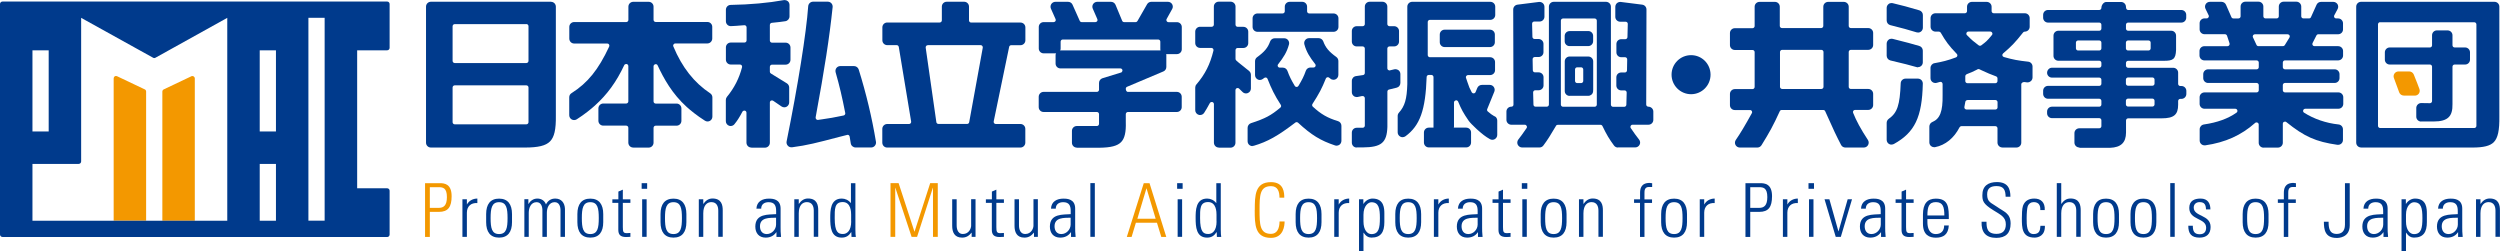 <?xml version="1.0" encoding="UTF-8"?><svg id="_イヤー_2" xmlns="http://www.w3.org/2000/svg" viewBox="0 0 386.66 38.83" width="386.66" height="38.83"><defs><style>.cls-1{fill:#003a8c;}.cls-2{fill:#f39800;}</style></defs><g id="_イヤー_1-2"><g><g><path class="cls-2" d="M22.38,13.82l-4.27-2.03c-.05-.02-.11-.04-.16-.04-.07,0-.14,.02-.2,.06-.11,.07-.17,.19-.17,.32v22h5.02V14.16c0-.14-.08-.28-.21-.34Z"/><path class="cls-2" d="M30.13,12.14c0-.13-.07-.25-.18-.32-.06-.04-.13-.06-.2-.06-.05,0-.11,.01-.16,.04l-4.27,2.03c-.13,.06-.21,.2-.21,.34v19.97h5.02V12.14Z"/></g><path class="cls-1" d="M.38,36.65c-.21,0-.38-.17-.38-.38V.62C0,.41,.17,.24,.38,.24H59.88c.21,0,.38,.17,.38,.38V7.4c0,.21-.17,.38-.38,.38h-4.64V29.12h4.64c.21,0,.38,.17,.38,.38v6.78c0,.21-.17,.38-.38,.38H.38Zm49.83-2.51V2.75h-2.51v31.38h2.51Zm-7.53,0v-8.79h-2.51v8.79h2.51Zm-7.53,0V2.76l-11.11,6.17c-.06,.03-.12,.05-.18,.05s-.13-.02-.18-.05L12.55,2.76V24.97c0,.21-.17,.38-.38,.38H5.02v8.79h30.13Zm7.53-13.81V7.78h-2.51v12.55h2.51Zm-35.15,0V7.78h-2.51v12.55h2.51Z"/></g><g><g><path class="cls-1" d="M166.54,22.83c-.42,0-.75-.34-.75-.75v-1.84c0-.42,.34-.75,.75-.75h3.11c.18,0,.33-.15,.33-.33v-1.51c0-.18-.15-.33-.33-.33h-8.25c-.42,0-.75-.34-.75-.75v-1.6c0-.42,.34-.76,.75-.76h8.25c.18,0,.33-.15,.33-.33v-1.06c0-.33,.22-.62,.53-.72l2.93-.9s.21-.17,.16-.37c-.04-.15-.17-.25-.32-.25h-9.27c-.42,0-.75-.34-.75-.75v-1.29c0-.42,.34-.75,.75-.75h15.63c.2,0,.39,.07,.53,.22,.14,.14,.22,.33,.22,.53v1.82c0,.3-.18,.58-.46,.69l-5.61,2.37c-.12,.05-.2,.17-.2,.3,0,.22,.09,.49,.33,.49h7.57c.42,0,.75,.34,.75,.76v1.6c0,.42-.34,.75-.75,.75h-7.57c-.18,0-.33,.15-.33,.33v1.23c.05,1.56-.17,2.51-.71,3.08-.58,.61-1.6,.87-3.41,.89h-3.48Z"/><path class="cls-1" d="M180.21,8.36c-.42,0-.75-.34-.75-.75v-1.17c0-.18-.15-.33-.33-.33h-14.76c-.18,0-.33,.15-.33,.33v1.06c0,.42-.34,.75-.75,.75h-1.88c-.42,0-.75-.34-.75-.75v-3.33c0-.42,.34-.75,.75-.75h1.55c.11,0,.22-.06,.28-.15,.06-.09,.07-.21,.02-.31l-.72-1.62c-.1-.23-.08-.5,.06-.72,.14-.21,.38-.34,.63-.34h1.96c.3,0,.57,.17,.69,.44l1.12,2.51c.05,.11,.17,.19,.3,.19h2.12c.11,0,.22-.06,.28-.15,.06-.09,.07-.21,.02-.31l-.71-1.63c-.1-.23-.08-.5,.06-.71,.14-.21,.38-.34,.63-.34h2.13c.3,0,.58,.18,.7,.46l1.03,2.48c.05,.12,.17,.2,.3,.2h1.78c.12,0,.23-.07,.28-.16l1.49-2.6c.13-.23,.38-.38,.65-.38h2.58c.27,0,.51,.14,.65,.37,.13,.23,.14,.52,0,.75l-.85,1.53c-.06,.1-.06,.23,0,.33,.06,.11,.16,.17,.29,.17h1.3c.42,0,.75,.34,.75,.75v3.44c0,.42-.34,.75-.75,.75h-1.85Z"/></g><path class="cls-1" d="M285.42,22.82c-.28,0-.54-.15-.67-.4-.72-1.38-1.14-2.26-2.46-5.22-.05-.12-.17-.19-.3-.19h-6.42c-.13,0-.25,.07-.3,.19-1.04,2.27-1.59,3.26-2.83,5.26-.14,.22-.38,.36-.64,.36h-2.71c-.28,0-.54-.16-.67-.4-.13-.25-.11-.55,.05-.78,.69-1,1.41-2.2,2.48-4.14,.06-.1,.05-.23,0-.32-.04-.07-.13-.16-.28-.16h-2.36c-.42,0-.75-.34-.75-.75v-1.74c0-.41,.34-.75,.75-.75h2.74c.18,0,.33-.15,.33-.33v-5.39c0-.18-.14-.33-.33-.33h-2.74c-.41,0-.75-.34-.75-.75v-1.87c0-.41,.34-.75,.75-.75h2.74c.18,0,.33-.15,.33-.33V1.04c0-.42,.34-.75,.75-.75h2.39c.42,0,.75,.34,.75,.75v2.97c0,.18,.15,.33,.33,.33h6.07c.18,0,.33-.15,.33-.33V1.04c0-.42,.34-.75,.75-.75h2.42c.42,0,.76,.34,.76,.75v2.97c0,.18,.14,.33,.33,.33h2.69c.42,0,.76,.34,.76,.75v1.87c0,.42-.34,.75-.76,.75h-2.69c-.18,0-.33,.15-.33,.33v5.39c0,.18,.14,.33,.33,.33h2.7c.42,0,.75,.34,.75,.75v1.74c0,.41-.34,.75-.75,.75h-2.04c-.11,0-.21,.05-.28,.14-.06,.09-.07,.2-.03,.31,.51,1.27,1.17,2.49,2.29,4.2,.15,.23,.16,.53,.03,.77-.13,.25-.39,.4-.66,.4h-2.88Zm-9.79-15.11c-.18,0-.33,.15-.33,.33v5.39c0,.18,.15,.33,.33,.33h6.07c.18,0,.33-.15,.33-.33v-5.39c0-.18-.15-.33-.33-.33h-6.07Z"/><path class="cls-1" d="M321.6,22.81c-.42,0-.76-.34-.76-.75v-1.47c0-.42,.34-.75,.76-.75h3.08c.18,0,.33-.15,.33-.33v-.91c0-.18-.15-.33-.33-.33h-7.32c-.42,0-.75-.34-.75-.75v-.27c0-.42,.34-.75,.75-.75h7.32c.18,0,.33-.15,.33-.33v-.57c0-.18-.15-.33-.33-.33h-7.93c-.42,0-.75-.34-.75-.76v-.48c0-.42,.34-.75,.75-.75h7.93c.18,0,.33-.15,.33-.33v-.62c0-.18-.15-.33-.33-.33h-7.32c-.42,0-.75-.34-.75-.75s.34-.78,.75-.78h7.32c.18,0,.33-.15,.33-.33v-.42c0-.18-.15-.33-.33-.33h-6.33c-.42,0-.75-.34-.75-.75v-3.13c0-.42,.34-.76,.75-.76h6.33c.18,0,.33-.15,.33-.33v-.6c0-.18-.15-.33-.33-.33h-7.93c-.41,0-.75-.34-.75-.75v-.45c0-.42,.34-.75,.75-.75h7.93c.18,0,.33-.15,.33-.33,0-.42,.34-.91,.76-.91h2.28c.42,0,.76,.34,.76,.75,0,.34,.15,.49,.33,.49h8.23c.42,0,.76,.34,.76,.75v.45c0,.42-.34,.75-.76,.75h-8.23c-.18,0-.33,.15-.33,.33v.6c0,.18,.15,.33,.33,.33h6.67c.42,0,.75,.34,.75,.76v2.2c-.05,1.46-.49,1.69-1.87,1.69h-5.55c-.18,0-.33,.15-.33,.33v.42c0,.18,.15,.33,.33,.33h6.98c.42,0,.76,.34,.76,.75v1.74c0,.18,.14,.33,.33,.33h.19c.41,0,.75,.34,.75,.75v.48c0,.42-.34,.76-.75,.76h-.19c-.18,0-.33,.15-.33,.33v.57c0,1.56-.67,2.11-2.55,2.11h-5.18c-.18,0-.33,.15-.33,.33v1.86c0,1.56-.79,2.31-2.47,2.37h-4.73Zm7.53-7.56c-.18,0-.33,.15-.33,.33v.57c0,.18,.15,.33,.33,.33h3.77c.18,0,.33-.15,.33-.33v-.57c0-.18-.15-.33-.33-.33h-3.77Zm0-3.27c-.18,0-.33,.15-.33,.33v.62c0,.18,.15,.33,.33,.33h3.77c.18,0,.33-.15,.33-.33v-.62c0-.18-.15-.33-.33-.33h-3.77Zm0-5.72c-.18,0-.33,.15-.33,.33v.89c0,.18,.15,.33,.33,.33h3.17c.18,0,.33-.15,.33-.33v-.89c0-.18-.15-.33-.33-.33h-3.17Zm-7.73,0c-.18,0-.33,.15-.33,.33v.89c0,.18,.15,.33,.33,.33h3.28c.18,0,.33-.15,.33-.33v-.89c0-.18-.15-.33-.33-.33h-3.28Z"/><g><path class="cls-2" d="M371.78,14.78c-.32,0-.6-.2-.71-.49l-.82-2.23c-.09-.23-.05-.49,.09-.69,.14-.2,.37-.32,.62-.32h1.66c.31,0,.58,.19,.7,.47,.44,1.09,.67,1.67,.88,2.26,.08,.23,.05,.49-.09,.69-.14,.2-.37,.32-.62,.32h-1.71Z"/><path class="cls-1" d="M374.46,18.8c-.41,0-.75-.34-.75-.75v-1.35c0-.2,.08-.39,.23-.54,.14-.14,.33-.22,.53-.22,0,0,1.35,.02,1.35,.02,.18,0,.33-.14,.33-.33v-5.32c0-.18-.15-.33-.33-.33h-6.22c-.42,0-.75-.34-.75-.75v-1.14c0-.41,.34-.75,.75-.75h6.22c.18,0,.33-.15,.33-.33v-1.56c0-.42,.34-.75,.75-.75h1.65c.42,0,.76,.34,.76,.75v1.56c0,.18,.15,.33,.33,.33h1.63c.41,0,.75,.34,.75,.75v1.14c0,.42-.34,.75-.75,.75h-1.63c-.18,0-.33,.15-.33,.33v5.8c.02,.96-.17,1.6-.58,2.01-.45,.46-1.2,.67-2.36,.67h-1.9Z"/><path class="cls-1" d="M365.17,22.81c-.42,0-.75-.34-.75-.75V1.03c0-.42,.34-.75,.75-.75h20.64c.42,0,.75,.34,.75,.75V17.96c.03,2.2-.22,3.37-.86,4.03-.58,.58-1.58,.83-3.33,.83h-17.2Zm2.95-19.38c-.18,0-.33,.15-.33,.33v15.71c0,.18,.15,.33,.33,.33h14.56c.18,0,.33-.15,.33-.33V3.77c0-.18-.15-.33-.33-.33h-14.56Z"/></g><path class="cls-1" d="M97.93,22.82c-.42,0-.75-.34-.75-.76v-2.3c0-.18-.15-.33-.33-.33h-3.55c-.42,0-.75-.34-.75-.75v-1.92c0-.41,.34-.75,.75-.75h3.55c.18,0,.33-.15,.33-.33v-5.46c0-.15-.1-.28-.25-.32h-.03c-.19,0-.3,.07-.35,.17-1.22,2.6-2.63,4.54-4.57,6.28-.59,.53-1.55,1.32-2.79,2.11-.12,.08-.26,.11-.4,.11-.12,0-.25-.03-.36-.09-.24-.13-.39-.39-.39-.66v-2.78c0-.26,.13-.5,.35-.63,2.52-1.6,4.15-3.62,5.83-7.21,.04-.1,.04-.22-.02-.32-.06-.1-.16-.15-.28-.15h-5.12c-.42,0-.75-.34-.75-.76v-1.81c0-.42,.34-.75,.75-.75h8.06c.18,0,.33-.15,.33-.33V1.03c0-.42,.34-.75,.75-.75h2.39c.42,0,.75,.34,.75,.75V3.07c0,.18,.15,.33,.33,.33h8c.42,0,.75,.34,.75,.75v1.81c0,.41-.34,.76-.75,.76h-4.97c-.11,0-.21,.05-.27,.15-.06,.08-.08,.2-.03,.31,1.35,3.24,3.22,5.61,5.7,7.25,.21,.14,.34,.38,.34,.63v2.98c0,.28-.15,.53-.39,.66-.11,.06-.24,.09-.36,.09-.14,0-.28-.04-.4-.12-1.25-.79-2.22-1.59-2.81-2.12-2.27-2.05-3.56-4.4-4.51-6.44-.05-.12-.18-.19-.3-.19-.21,.04-.33,.17-.33,.33v5.44c0,.18,.15,.33,.33,.33h3.23c.42,0,.75,.34,.75,.75v1.92c0,.42-.34,.75-.75,.75h-3.23c-.18,0-.33,.15-.33,.33v2.3c0,.42-.34,.76-.75,.76h-2.39Z"/><g><path class="cls-1" d="M132.33,22.81c-.37,0-.69-.27-.75-.64l-.17-1.05c-.02-.09-.07-.17-.14-.22-.06-.03-.12-.05-.18-.05l-1.35,.34c-3.46,.91-4.88,1.28-7.24,1.59-.03,0-.06,0-.1,0-.21,0-.41-.08-.55-.24-.17-.18-.24-.43-.19-.67,1.74-8.58,3.05-16.79,3.34-20.91,.03-.39,.36-.7,.75-.7h2.28c.21,0,.42,.09,.56,.25,.14,.16,.21,.37,.19,.58-.5,4.76-1.24,9.54-2.63,17.06-.02,.1,.02,.21,.09,.29,.07,.07,.15,.11,.24,.11l.69-.1c1.25-.18,1.68-.25,3.31-.59,.17-.04,.29-.21,.25-.38-.49-2.5-.86-4.09-1.49-6.3-.06-.23-.02-.47,.12-.66,.14-.19,.37-.3,.6-.3h2.13c.33,0,.62,.22,.72,.53,1.18,3.79,2.05,7.45,2.67,11.18,.04,.22-.03,.44-.17,.61-.14,.17-.35,.27-.57,.27h-2.42Z"/><path class="cls-1" d="M116.2,22.82c-.42,0-.75-.34-.75-.76v-4.63c0-.15-.1-.29-.25-.32h-.04c-.18,0-.27,.06-.33,.16-.46,.87-.82,1.43-1.24,1.94-.14,.18-.36,.28-.58,.28-.09,0-.17-.01-.25-.04-.3-.11-.5-.39-.5-.71v-3.28c0-.17,.06-.34,.17-.48,1.14-1.38,1.9-2.88,2.34-4.59,.02-.1,0-.2-.06-.29-.06-.07-.15-.12-.26-.12h-1.43c-.42,0-.75-.34-.75-.75v-1.9c0-.42,.34-.75,.75-.75h2.12c.18,0,.33-.15,.33-.33v-2.02c0-.09-.04-.18-.11-.25-.08-.07-.17-.08-.22-.08l-.31,.02c-.81,.07-1.24,.1-1.78,.12h-.03c-.19,0-.38-.07-.52-.21-.15-.14-.23-.34-.23-.54V1.51c0-.41,.33-.75,.74-.75,3.01-.05,5.85-.31,8.21-.74,.05-.01,.09-.01,.14-.01,.18,0,.34,.06,.48,.17,.17,.14,.27,.36,.27,.58v1.77c0,.37-.27,.69-.64,.75-.66,.1-1.06,.15-2.1,.25-.17,.01-.3,.16-.3,.33v2.41c0,.18,.15,.33,.33,.33h2.11c.42,0,.75,.34,.75,.75v1.9c0,.42-.34,.75-.75,.75h-2.11c-.18,0-.33,.15-.33,.33v.76c0,.12,.06,.22,.16,.28l2.47,1.52c.22,.14,.36,.38,.36,.64v2.31c0,.28-.16,.54-.4,.67-.11,.06-.23,.09-.35,.09-.15,0-.3-.04-.43-.13l-1.29-.88s-.11-.06-.18-.06h-.05l-.19,.07s-.1,.13-.1,.26v6.22c0,.42-.34,.76-.75,.76h-2.1Z"/></g><path class="cls-1" d="M137.21,22.82c-.42,0-.75-.34-.75-.76v-2.13c0-.41,.34-.75,.75-.75h3.38c.1,0,.19-.04,.26-.12,.06-.08,.09-.17,.07-.27l-1.91-11.53c-.03-.16-.16-.28-.32-.28h-1.47c-.42,0-.75-.34-.75-.75v-2c0-.42,.34-.75,.75-.75h8.12c.18,0,.33-.15,.33-.33V1.02c0-.42,.34-.75,.75-.75h2.7c.42,0,.75,.34,.75,.75V3.16c0,.18,.15,.33,.33,.33h7.64c.42,0,.75,.34,.75,.75v2c0,.41-.34,.75-.75,.75h-1.44c-.16,0-.29,.11-.32,.26l-2.39,11.53c-.01,.06-.01,.18,.07,.28,.06,.08,.15,.12,.25,.12h3.82c.42,0,.75,.34,.75,.75v2.13c0,.42-.34,.76-.75,.76h-20.64Zm6.29-15.83c-.1,0-.19,.04-.25,.11-.06,.07-.09,.17-.08,.26l1.65,11.53c.02,.16,.16,.28,.33,.28h4.43c.16,0,.29-.11,.32-.27l2.1-11.53c.01-.09-.01-.2-.08-.27-.06-.08-.16-.12-.25-.12h-8.17Z"/><g><path class="cls-1" d="M194.49,4.92c-.42,0-.76-.34-.76-.75v-1.34c0-.41,.34-.75,.76-.75h3.89c.18,0,.33-.15,.33-.33v-.72c0-.42,.34-.75,.75-.75h1.95c.42,0,.75,.34,.75,.75v.72c0,.18,.15,.33,.33,.33h3.76c.42,0,.76,.34,.76,.75v1.34c0,.42-.34,.75-.76,.75h-11.77Z"/><path class="cls-1" d="M193.71,22.6c-.16,0-.32-.05-.45-.15-.19-.14-.3-.37-.3-.6v-2.08c0-.32,.21-.62,.52-.72,2.22-.72,3.11-1.2,4.55-2.41,.12-.1,.15-.28,.07-.41-1-1.55-1.43-2.46-2.06-4.04-.04-.1-.12-.17-.22-.2h-.14s-.09,.02-.15,.06l-.21,.16c-.14,.1-.3,.16-.46,.16-.11,0-.23-.02-.33-.08-.26-.13-.42-.39-.42-.68v-2.15c0-.24,.12-.47,.31-.61,1.15-.83,1.66-1.45,2.02-2.43,.11-.3,.39-.5,.71-.5h1.48c.23,0,.46,.11,.6,.3,.14,.19,.19,.43,.13,.65-.33,1.2-.82,1.97-1.68,3.07-.07,.08-.1,.22-.04,.34,.06,.11,.17,.18,.29,.18h.48c.32,0,.6,.2,.71,.5,.3,.83,.59,1.42,1.15,2.35,.06,.08,.15,.14,.27,.14,.12,0,.22-.06,.28-.16,.57-.94,.85-1.51,1.15-2.35,.11-.3,.39-.5,.71-.5h.48c.13,0,.24-.07,.29-.18,.06-.12,.04-.25-.03-.34-.86-1.1-1.35-1.87-1.68-3.06-.06-.23-.02-.47,.13-.66,.14-.19,.36-.3,.6-.3h1.48c.31,0,.6,.2,.71,.49,.36,.98,.87,1.59,2.03,2.43,.19,.14,.31,.37,.31,.61v2.15c0,.29-.16,.55-.42,.68-.11,.05-.22,.08-.33,.08-.16,0-.33-.05-.46-.16l-.22-.17c-.05-.04-.13-.07-.2-.07l-.14,.03s-.12,.06-.17,.18c-.6,1.5-1.04,2.34-2.07,3.93-.08,.13-.06,.3,.05,.41,1.27,1.17,2.29,1.76,3.89,2.24,.32,.09,.54,.39,.54,.72v2.33c0,.24-.12,.47-.31,.61-.13,.09-.28,.14-.44,.14-.08,0-.16-.01-.24-.04-2.23-.74-3.67-1.62-5.71-3.51-.06-.05-.13-.09-.23-.09-.07,0-.15,.02-.2,.07-2.73,2.08-4.29,2.95-6.41,3.58-.07,.02-.14,.03-.22,.03Z"/><path class="cls-1" d="M188.5,22.82c-.42,0-.75-.34-.75-.76v-5.96c0-.15-.1-.28-.25-.32h-.13c-.08-.01-.19,.05-.25,.16-.34,.63-.62,1.11-.88,1.51-.14,.22-.38,.34-.63,.34-.07,0-.14,0-.21-.03-.32-.09-.54-.39-.54-.72v-3.49c0-.18,.06-.35,.18-.49,1.36-1.59,2.12-3.11,2.64-5.24,.02-.09,0-.2-.06-.28-.06-.08-.16-.13-.26-.13h-1.75c-.42,0-.75-.34-.75-.75v-1.77c0-.41,.34-.75,.75-.75h1.8c.18,0,.33-.15,.33-.33V1.01c0-.42,.34-.75,.75-.75h1.84c.42,0,.76,.34,.76,.75V3.82c0,.18,.15,.33,.33,.33h.89c.42,0,.75,.34,.75,.75v1.77c0,.42-.34,.75-.75,.75h-.89c-.18,0-.33,.15-.33,.33v1.36c0,.1,.05,.2,.13,.26l.33,.29,1.64,1.32c.18,.15,.28,.36,.28,.59v2.12c0,.31-.18,.58-.47,.7-.09,.04-.19,.06-.29,.06-.2,0-.39-.08-.53-.22l-.54-.53c-.06-.06-.14-.09-.23-.09l-.2,.06s-.13,.13-.13,.28v8.13c0,.42-.34,.76-.76,.76h-1.84Z"/></g><g><path class="cls-1" d="M223.43,4.59h7.02c.42,0,.75,.34,.75,.75v1.19c0,.42-.34,.75-.75,.75h-7.02c-.42,0-.75-.34-.75-.75v-1.19c0-.42,.34-.75,.75-.75Z"/><path class="cls-1" d="M209.83,22.82c-.42,0-.75-.34-.75-.76v-1.55c0-.42,.34-.75,.75-.75h.93c.18,0,.33-.15,.33-.33v-4.24c0-.1-.04-.19-.12-.26-.08-.06-.15-.07-.21-.07h-.13l-.66,.14s-.09,.01-.14,.01c-.17,0-.35-.06-.48-.18-.17-.14-.27-.35-.27-.58v-1.74c0-.37,.27-.69,.64-.74l1.09-.16c.17-.02,.28-.16,.28-.33v-3.77c0-.18-.15-.33-.33-.33h-.93c-.42,0-.75-.34-.75-.75v-1.63c0-.42,.34-.75,.75-.75h.93c.18,0,.33-.15,.33-.33V1.02c0-.42,.34-.75,.75-.75h1.97c.42,0,.76,.34,.76,.75V3.72c0,.18,.15,.33,.33,.33h.72c.42,0,.76,.34,.76,.75v1.63c0,.42-.34,.75-.76,.75h-.72c-.18,0-.33,.15-.33,.33v3.06c0,.1,.05,.2,.13,.26l.2,.07,.75-.18c.06-.01,.12-.02,.18-.02,.17,0,.33,.06,.47,.16,.18,.14,.29,.36,.29,.59v1.38c0,.35-.24,.65-.57,.73l-1.19,.29c-.15,.03-.25,.17-.25,.32v5.45c-.08,2.45-.93,3.16-3.81,3.18h-.94Z"/><path class="cls-1" d="M231.14,17.99c-.37-.21-.65-.42-1.03-.75-.11-.09-.15-.24-.09-.37l1.1-2.7c.09-.23,.07-.5-.08-.71-.14-.21-.37-.33-.62-.33h-1.23c-.3,0-.58,.18-.7,.46l-.27,.65c-.05,.12-.17,.2-.31,.2-.12,0-.23-.07-.29-.17-.34-.66-.4-.78-.65-1.54l-.23-.68c-.05-.13,0-.25,.04-.3,.07-.09,.17-.14,.27-.14h3.42c.42,0,.76-.34,.76-.75v-1.26c0-.42-.34-.75-.76-.75h-9.32c-.18,0-.33-.15-.33-.33V3.4c0-.18,.15-.33,.33-.33h9.35c.42,0,.76-.34,.76-.75V1.03c0-.42-.34-.75-.76-.75h-12.09c-.41,0-.75,.34-.75,.75V13.02c-.07,2.32-.39,3.39-1.29,4.4-.13,.14-.2,.32-.2,.5v2.55c0,.28,.16,.54,.42,.67,.11,.06,.22,.08,.34,.08,.16,0,.31-.05,.45-.15,2.24-1.65,3.1-4.05,3.27-9.16,0-.18,.15-.32,.33-.32h.4c.18,0,.33,.15,.33,.33v7.82h-.73c-.42,0-.75,.34-.75,.75v1.55c0,.42,.34,.76,.75,.76h5.79c.42,0,.75-.34,.75-.76v-1.55c0-.42-.34-.75-.75-.75h-1.92s.03-.09,.03-.15v-3.75c0-.16,.12-.29,.33-.33,.13,0,.25,.08,.31,.2,.51,1.23,.78,1.72,1.62,2.95,.26,.36,.61,.69,1.04,1.1l.25,.24c.83,.74,1.3,1.12,2.01,1.52,.12,.07,.24,.1,.37,.1s.26-.03,.38-.1c.23-.14,.38-.38,.38-.65v-2.23c0-.28-.15-.53-.39-.66Z"/></g><g><path class="cls-1" d="M242.76,4.8h2.89c.42,0,.75,.34,.75,.75v.82c0,.42-.34,.76-.76,.76h-2.89c-.42,0-.75-.34-.75-.75v-.82c0-.42,.34-.75,.75-.75Z"/><path class="cls-1" d="M242.76,14.83c-.42,0-.75-.34-.75-.75v-4.59c0-.42,.34-.75,.75-.75h2.89c.42,0,.76,.34,.76,.75v4.36c0,.15-.01,.26-.02,.33-.05,.37-.37,.64-.75,.64h-2.87Zm1.17-4.42c-.18,0-.33,.15-.33,.33v1.78c0,.18,.15,.33,.33,.33h.61c.18,0,.33-.15,.33-.33v-1.78c0-.18-.15-.33-.33-.33h-.61Z"/><path class="cls-1" d="M250.24,22.82c-.24,0-.46-.11-.61-.31-.75-1.02-1.14-1.67-1.79-3.02-.05-.11-.18-.19-.3-.19h-6.6c-.12,0-.23,.06-.28,.16-.88,1.48-1.27,2.13-1.96,3.05-.14,.19-.37,.3-.6,.3h-2.68c-.29,0-.55-.17-.68-.43-.12-.26-.09-.57,.09-.8,.38-.48,.77-1.03,1.28-1.77,.07-.1,.07-.24,.01-.34-.05-.1-.16-.18-.29-.18h-2.09c-.41,0-.75-.34-.75-.75v-1.29c0-.42,.34-.75,.75-.75,.11,0,.19-.03,.26-.1,.05-.06,.09-.15,.08-.24l-.04-14.69c0-.38,.28-.7,.66-.75l3.32-.42s.06,0,.1,0c.18,0,.36,.07,.5,.19,.16,.14,.25,.35,.25,.57v1.52c0,.42-.34,.75-.75,.75h-.83c-.09,0-.17,.03-.24,.1-.06,.06-.09,.15-.09,.24l.05,2.04c0,.17,.15,.32,.33,.32h.62c.42,0,.76,.34,.76,.75v1.29c0,.42-.34,.75-.76,.75h-.59c-.09,0-.17,.03-.24,.1-.08,.09-.09,.17-.09,.24l.03,1.71c0,.18,.15,.32,.33,.32h.57c.42,0,.76,.34,.76,.75v1.27c0,.41-.34,.75-.76,.75h-.52c-.09,0-.17,.03-.24,.1-.08,.09-.09,.18-.09,.24l.05,1.88c0,.19,.14,.32,.33,.32h1.73c.18,0,.33-.15,.33-.33V1.03c0-.42,.34-.75,.75-.75h8.08c.42,0,.76,.34,.76,.75v15.16c0,.18,.15,.33,.33,.33h1.73c.18,0,.32-.14,.33-.32l.05-1.88c0-.09-.03-.18-.09-.24-.06-.06-.14-.1-.24-.1h-.52c-.42,0-.75-.34-.75-.75v-1.27c0-.42,.33-.75,.75-.75h.57c.18,0,.32-.14,.33-.32l.03-1.7c0-.09-.03-.17-.09-.24-.06-.06-.14-.1-.23-.1h-.6c-.42,0-.75-.34-.75-.75v-1.29c0-.42,.33-.75,.75-.75h.63c.18,0,.32-.14,.33-.32l.05-2.04c0-.09-.03-.18-.09-.24-.09-.08-.18-.1-.24-.1h-.84c-.42,0-.76-.34-.76-.75V1.06c0-.22,.09-.42,.25-.57,.14-.12,.32-.19,.5-.19,.03,0,.06,0,.09,0l3.32,.42c.38,.05,.66,.37,.66,.75l-.04,14.69c0,.07,.02,.16,.09,.24,.09,.09,.19,.1,.24,.1,.42,0,.77,.34,.77,.75v1.29c0,.42-.34,.75-.76,.75h-2.46c-.13,0-.23,.07-.29,.18-.05,.1-.05,.23,.02,.34,.48,.71,.87,1.25,1.29,1.78,.18,.23,.21,.54,.08,.79-.13,.26-.39,.42-.68,.42h-2.7Zm-8.5-19.96c-.18,0-.33,.15-.33,.33v12.99c0,.18,.15,.33,.33,.33h4.9c.18,0,.33-.15,.33-.33V3.19c0-.18-.15-.33-.33-.33h-4.9Z"/></g><g><path class="cls-1" d="M296.64,10.41c-.07,0-.14,0-.21-.03-1.06-.31-1.94-.53-4.05-1.03-.34-.08-.58-.39-.58-.74v-1.86c0-.23,.11-.45,.29-.6,.13-.11,.29-.16,.46-.16,.06,0,.12,0,.18,.02,2.24,.57,2.95,.75,4.12,1.1,.32,.09,.54,.39,.54,.72v1.81c0,.24-.11,.46-.3,.6-.13,.1-.29,.15-.45,.15Z"/><path class="cls-1" d="M292.55,22.37c-.13,0-.27-.03-.38-.1-.23-.13-.37-.38-.37-.65v-2.62c0-.24,.12-.47,.32-.62,1.33-.94,1.72-2.12,1.85-5.5,.01-.4,.35-.72,.75-.72h1.91c.2,0,.4,.08,.54,.22,.14,.15,.22,.34,.22,.54-.11,5.2-1.24,7.56-4.47,9.35-.12,.06-.24,.09-.37,.09Z"/><path class="cls-1" d="M309.69,22.81c-.41,0-.75-.34-.75-.75v-2.22c0-.18-.15-.33-.33-.33h-5.24c-.12,0-.23,.07-.3,.18-.85,1.66-2.19,2.76-3.78,3.07-.05,0-.09,.01-.14,.01-.17,0-.34-.06-.48-.17-.17-.14-.27-.36-.27-.58v-2.45c0-.3,.18-.58,.46-.7,1.19-.49,1.63-1.65,1.59-4.16v-1.72c0-.1-.05-.2-.13-.27-.07-.05-.14-.06-.2-.06l-.16,.03-.42,.12c-.07,.02-.14,.03-.21,.03-.16,0-.32-.05-.45-.15-.19-.14-.3-.36-.3-.6v-1.58c0-.37,.26-.68,.62-.74,1.17-.21,2.04-.41,3.33-.9,.1-.04,.18-.13,.2-.23,.03-.1,0-.22-.08-.3-1.28-1.33-1.72-1.96-2.49-3.29-.06-.1-.17-.16-.29-.16h-.52c-.41,0-.76-.34-.76-.75v-1.34c0-.42,.34-.75,.76-.75h4.55c.18,0,.33-.15,.33-.33v-.68c0-.42,.34-.75,.75-.75h2.29c.42,0,.76,.34,.76,.75v.68c0,.18,.15,.33,.33,.33h4.81c.42,0,.75,.34,.75,.75v1.34c0,.42-.34,.75-.75,.75-.1,0-.2,.05-.26,.12-1.28,1.62-1.84,2.18-3.1,3.25-.09,.08-.14,.21-.11,.32,.03,.12,.12,.21,.23,.24,1.42,.41,2.22,.55,3.76,.72,.38,.04,.67,.37,.67,.75v1.69c0,.22-.1,.43-.26,.57-.14,.12-.31,.19-.5,.19-.03,0-.07,0-.11,0l-.37-.05c-.17,0-.28,.03-.32,.07-.09,.08-.18,.16-.18,.24v9.07c0,.42-.34,.75-.76,.75h-2.2Zm-5.4-7.33c-.17,0-.31,.13-.33,.3l-.14,.75c-.02,.08,0,.19,.06,.28,.06,.07,.16,.13,.26,.13h4.48c.18,0,.33-.15,.33-.33v-.81c0-.18-.15-.33-.33-.33h-4.32Zm1.5-4.72c-.73,.37-.92,.45-1.48,.66-.16,.06-.35,.17-.35,.36v.76c0,.18,.15,.33,.33,.33h4.32c.18,0,.33-.15,.33-.33v-.42c0-.13-.09-.26-.22-.31-.96-.35-1.21-.47-2.22-.93l-.38-.18-.15-.02-.19,.07Zm-1.34-5.88c-.13,0-.25,.08-.3,.2-.05,.12-.03,.27,.07,.36,.86,.86,1.01,.97,1.82,1.58,.05,.04,.12,.06,.19,.06,.08,0,.14-.02,.2-.06,.75-.57,.91-.69,1.65-1.6,.09-.1,.1-.24,.04-.35-.05-.11-.17-.19-.3-.19h-3.38Z"/><path class="cls-1" d="M296.64,5.03c-.07,0-.15-.01-.22-.03-1.22-.38-2.28-.67-4.05-1.11-.34-.08-.57-.38-.57-.73V1.22c0-.23,.11-.45,.29-.59,.13-.11,.3-.16,.47-.16,.06,0,.11,0,.17,.02,1.4,.33,2.45,.61,4.13,1.11,.32,.1,.54,.39,.54,.72v1.96c0,.24-.11,.46-.3,.61-.13,.1-.29,.15-.45,.15Z"/></g><path class="cls-1" d="M350.1,22.84c-.42,0-.76-.34-.76-.75v-2.83c0-.13-.08-.25-.2-.3l-.2-.03s-.09,.03-.15,.08c-2.15,1.91-4.6,3.02-7.72,3.47-.04,0-.07,0-.11,0-.18,0-.35-.06-.49-.18-.17-.14-.26-.35-.26-.57v-1.73c0-.37,.27-.69,.65-.75,2.08-.3,3.73-.9,5.05-1.83,.12-.09,.17-.23,.12-.37-.03-.12-.15-.23-.31-.23h-4.76c-.42,0-.76-.34-.76-.75v-1.03c0-.42,.34-.75,.76-.75h8.06c.18,0,.33-.15,.33-.33v-.8c0-.18-.15-.33-.33-.33h-7.51c-.42,0-.75-.34-.75-.75v-.61c0-.42,.34-.75,.75-.75h7.51c.18,0,.33-.15,.33-.33v-.72c0-.18-.15-.33-.33-.33h-8.08c-.42,0-.76-.34-.76-.76v-.69c0-.42,.34-.75,.76-.75h3.57c.11,0,.21-.05,.27-.14,.06-.08,.08-.2,.05-.3l-.39-1.18c-.05-.13-.17-.23-.32-.23h-3.16c-.42,0-.76-.34-.76-.75v-.95c0-.42,.34-.75,.76-.75h.34c.12,0,.21-.06,.28-.16,.06-.09,.07-.22,.02-.31l-.49-1.01c-.11-.24-.1-.51,.04-.73,.13-.22,.38-.35,.64-.35h1.8c.3,0,.57,.18,.69,.45l.84,1.92c.05,.12,.17,.2,.3,.2h.79c.18,0,.33-.15,.33-.33V1.01c0-.42,.33-.75,.75-.75h2.02c.42,0,.75,.34,.75,.75v1.51c0,.18,.15,.33,.33,.33h1.73c.18,0,.33-.15,.33-.33V1.01c0-.42,.34-.75,.75-.75h1.97c.41,0,.75,.34,.75,.75v1.51c0,.18,.15,.33,.33,.33h.87c.13,0,.25-.07,.3-.19l.87-1.93c.12-.27,.39-.44,.69-.44h1.9c.26,0,.51,.14,.65,.36,.13,.23,.14,.51,.02,.74l-.52,.98c-.06,.1-.05,.23,0,.32,.06,.1,.17,.16,.28,.16h.31c.42,0,.76,.34,.76,.75v.95c0,.42-.34,.75-.76,.75h-3.06c-.12,0-.23,.07-.29,.18l-.6,1.18c-.05,.1-.05,.22,.01,.32,.06,.1,.16,.16,.28,.16h3.67c.42,0,.76,.34,.76,.75v.69c0,.42-.34,.76-.76,.76h-8.23c-.18,0-.33,.15-.33,.33v.72c0,.18,.15,.33,.33,.33h7.69c.41,0,.75,.34,.75,.75v.61c0,.42-.34,.75-.75,.75h-7.69c-.18,0-.33,.15-.33,.33v.8c0,.18,.15,.33,.33,.33h8.26c.42,0,.76,.34,.76,.75v1.03c0,.42-.34,.75-.76,.75h-5.12c-.14,0-.28,.1-.32,.24-.04,.15,.01,.29,.14,.37,1.52,.97,3.41,1.62,5.33,1.82,.39,.04,.68,.36,.68,.75v1.65c0,.22-.09,.43-.26,.57-.14,.12-.31,.18-.49,.18-.04,0-.08,0-.11,0-3.34-.48-5.11-1.27-7.9-3.52-.06-.05-.13-.07-.21-.07l-.2,.06s-.13,.1-.13,.27v2.94c0,.41-.34,.75-.75,.75h-2.21Zm-1.35-17.54c-.11,0-.21,.06-.28,.15-.05,.09-.07,.21-.02,.32l.55,1.18c.05,.11,.17,.19,.29,.19h3.8c.12,0,.22-.06,.28-.15l.73-1.19c.06-.1,.07-.23,0-.33-.06-.11-.18-.17-.29-.17h-5.08Z"/><path class="cls-1" d="M264.56,11.55c0,1.67-1.35,3.02-3.01,3.02s-3.02-1.35-3.02-3.02,1.35-3.02,3.02-3.02,3.01,1.35,3.01,3.02Z"/><path class="cls-1" d="M85.22,.27h-18.57c-.42,0-.76,.34-.76,.75V22.07c0,.42,.34,.75,.76,.75h14.51c2.08,0,3.25-.28,3.91-.95,.66-.67,.93-1.83,.9-3.96V1.03c0-.42-.34-.75-.75-.75Zm-3.81,3.45c.18,0,.33,.15,.33,.33v5.37c0,.18-.15,.33-.33,.33h-11.08c-.18,0-.33-.15-.33-.33V4.06c0-.18,.15-.33,.33-.33h11.08Zm0,9.48c.18,0,.33,.15,.33,.33v5.37c0,.18-.15,.33-.33,.33h-11.08c-.18,0-.33-.15-.33-.33v-5.37c0-.18,.15-.33,.33-.33h11.08Z"/></g><g><path class="cls-2" d="M65.74,28.33h2.28c.69,0,1.83,.09,1.83,2.01,0,1.67-.54,2.43-1.97,2.43h-1.4v3.87h-.74v-8.31Zm.74,3.82h1.37c.77,0,1.27-.37,1.27-1.67,0-1.42-.61-1.53-1.28-1.53h-1.36v3.2Z"/><path class="cls-1" d="M72.21,31.61h.02c.29-.55,.9-.9,1.6-.9v.7c-.98-.08-1.62,.51-1.62,1.48v3.74h-.69v-5.81h.69v.78Z"/><path class="cls-1" d="M75.19,34.36v-1.25c0-1.51,.64-2.39,2-2.39s2,.89,2,2.39v1.25c0,1.51-.64,2.39-2,2.39s-2-.89-2-2.39Zm.69-.63c0,1.52,.17,2.47,1.31,2.47s1.31-.96,1.31-2.47-.17-2.46-1.31-2.46-1.31,.96-1.31,2.46Z"/><path class="cls-1" d="M81.79,36.63h-.69v-5.82h.62v.73h.02c.28-.47,.74-.83,1.38-.83,.6,0,1.13,.33,1.32,.91,.29-.58,.78-.91,1.43-.91,.97,0,1.47,.67,1.51,1.6v4.33h-.69v-4.15c-.01-.58-.22-1.22-.9-1.22-.87,0-1.21,.87-1.21,1.63v3.74h-.69v-4.15c-.01-.58-.22-1.22-.9-1.22-.87,0-1.21,.87-1.21,1.63v3.74Z"/><path class="cls-1" d="M89.3,34.36v-1.25c0-1.51,.64-2.39,2-2.39s2,.89,2,2.39v1.25c0,1.51-.64,2.39-2,2.39s-2-.89-2-2.39Zm.69-.63c0,1.52,.17,2.47,1.31,2.47s1.31-.96,1.31-2.47-.17-2.46-1.31-2.46-1.31,.96-1.31,2.46Z"/><path class="cls-1" d="M94.71,31.38v-.55h.93v-1.2l.69-.3v1.5h1.17v.55h-1.17v3.73c0,.77,.08,.95,.63,.95,.23,0,.39-.01,.54-.03v.6c-.21,.02-.44,.03-.66,.03-.93,0-1.21-.41-1.21-1.13v-4.15h-.93Z"/><path class="cls-1" d="M99.24,29.2v-.87h.85v.87h-.85Zm.08,7.43v-5.81h.69v5.81h-.69Z"/><path class="cls-1" d="M102.16,34.36v-1.25c0-1.51,.64-2.39,2-2.39s2,.89,2,2.39v1.25c0,1.51-.64,2.39-2,2.39s-2-.89-2-2.39Zm.69-.63c0,1.52,.17,2.47,1.31,2.47s1.31-.96,1.31-2.47-.17-2.46-1.31-2.46-1.31,.96-1.31,2.46Z"/><path class="cls-1" d="M108.77,36.63h-.69v-5.81h.69v.71h.02c.33-.48,.78-.83,1.4-.83,1.44,0,1.59,1.07,1.59,1.83v4.1h-.69v-4.06c0-.68-.26-1.31-1.07-1.31-.62,0-1.25,.43-1.25,1.73v3.65Z"/><path class="cls-1" d="M120.08,35.92h-.02c-.37,.55-.93,.83-1.64,.83-1.04,0-1.6-.7-1.6-1.71,0-2.04,2.05-1.83,3.22-1.92v-.48c0-.85-.25-1.37-1.17-1.37-.63,0-1.14,.31-1.14,1h-.74c.06-1.12,.92-1.55,1.93-1.55,.59,0,1.81,.06,1.81,1.54v2.92c0,.41,0,.78,.07,1.46h-.71v-.71Zm-.05-2.25c-.99,.03-2.49-.08-2.49,1.33,0,.66,.33,1.2,1.05,1.2,.79,0,1.44-.71,1.44-1.47v-1.06Z"/><path class="cls-1" d="M123.54,36.63h-.69v-5.81h.69v.71h.02c.33-.48,.78-.83,1.4-.83,1.44,0,1.59,1.07,1.59,1.83v4.1h-.69v-4.06c0-.68-.26-1.31-1.07-1.31-.62,0-1.25,.43-1.25,1.73v3.65Z"/><path class="cls-1" d="M131.67,35.9h-.02c-.36,.56-.79,.85-1.47,.85-1.68,0-1.77-1.67-1.77-3.03,0-1.12,0-3.01,1.78-3.01,.53,0,1.05,.24,1.4,.69h.02v-3.07h.69v7.16c0,.58,.03,.95,.07,1.15h-.67l-.03-.74Zm-.03-1.65v-1.04c0-.35,0-1.96-1.3-1.96s-1.24,1.13-1.24,2.49c0,2.16,.52,2.45,1.27,2.45,.66,0,1.28-.53,1.28-1.94Z"/><path class="cls-2" d="M137.73,36.63v-8.31h1.25l2.45,7.5h.02l2.42-7.5h1.17v8.31h-.74v-7.59h-.02l-2.44,7.59h-.85l-2.51-7.59h-.02v7.59h-.74Z"/><path class="cls-1" d="M150.88,30.82v5.81h-.6v-.64h-.02c-.4,.49-.82,.76-1.46,.76-1.2,0-1.53-.87-1.53-1.82v-4.11h.69v3.99c0,.16-.03,1.38,.97,1.38,.93,0,1.27-.87,1.27-1.28v-4.1h.69Z"/><path class="cls-1" d="M152.48,31.38v-.55h.93v-1.2l.69-.3v1.5h1.17v.55h-1.17v3.73c0,.77,.08,.95,.63,.95,.23,0,.39-.01,.54-.03v.6c-.21,.02-.44,.03-.66,.03-.93,0-1.21-.41-1.21-1.13v-4.15h-.93Z"/><path class="cls-1" d="M160.52,30.82v5.81h-.6v-.64h-.02c-.4,.49-.82,.76-1.46,.76-1.2,0-1.53-.87-1.53-1.82v-4.11h.69v3.99c0,.16-.03,1.38,.97,1.38,.93,0,1.27-.87,1.27-1.28v-4.1h.69Z"/><path class="cls-1" d="M165.64,35.92h-.02c-.37,.55-.93,.83-1.64,.83-1.04,0-1.6-.7-1.6-1.71,0-2.04,2.05-1.83,3.22-1.92v-.48c0-.85-.25-1.37-1.17-1.37-.63,0-1.14,.31-1.14,1h-.74c.06-1.12,.92-1.55,1.93-1.55,.59,0,1.81,.06,1.81,1.54v2.92c0,.41,0,.78,.07,1.46h-.71v-.71Zm-.05-2.25c-.99,.03-2.49-.08-2.49,1.33,0,.66,.33,1.2,1.05,1.2,.79,0,1.44-.71,1.44-1.47v-1.06Z"/><path class="cls-1" d="M168.64,36.63v-8.31h.69v8.31h-.69Z"/><path class="cls-2" d="M177.79,28.33l2.59,8.31h-.77l-.67-2.19h-3.26l-.66,2.19h-.74l2.62-8.31h.87Zm.95,5.5l-1.41-4.69h-.02l-1.4,4.69h2.84Z"/><path class="cls-1" d="M182.06,29.2v-.87h.85v.87h-.85Zm.08,7.43v-5.81h.69v5.81h-.69Z"/><path class="cls-1" d="M188.18,35.9h-.02c-.36,.56-.79,.85-1.47,.85-1.68,0-1.77-1.67-1.77-3.03,0-1.12,0-3.01,1.78-3.01,.53,0,1.05,.24,1.4,.69h.02v-3.07h.69v7.16c0,.58,.03,.95,.07,1.15h-.67l-.03-.74Zm-.03-1.65v-1.04c0-.35,0-1.96-1.3-1.96s-1.24,1.13-1.24,2.49c0,2.16,.52,2.45,1.27,2.45,.66,0,1.28-.53,1.28-1.94Z"/><path class="cls-2" d="M194.07,32.48c0-2.24,.02-4.31,2.51-4.31,2.01,0,2.05,1.66,2.05,2.4h-.74c0-.92-.25-1.78-1.31-1.78-1.75,0-1.77,1.48-1.77,3.69s.02,3.69,1.77,3.69c.95,0,1.31-.85,1.32-1.92h.78c0,.6-.14,2.54-2.11,2.54-2.49,0-2.51-2.07-2.51-4.31Z"/><path class="cls-1" d="M200.39,34.36v-1.25c0-1.51,.64-2.39,2-2.39s2,.89,2,2.39v1.25c0,1.51-.64,2.39-2,2.39s-2-.89-2-2.39Zm.69-.63c0,1.52,.17,2.47,1.31,2.47s1.31-.96,1.31-2.47-.17-2.46-1.31-2.46-1.31,.96-1.31,2.46Z"/><path class="cls-1" d="M207.05,31.61h.02c.29-.55,.9-.9,1.6-.9v.7c-.98-.08-1.62,.51-1.62,1.48v3.74h-.69v-5.81h.69v.78Z"/><path class="cls-1" d="M210.86,31.53h.02c.37-.58,.94-.82,1.4-.82,1.82,0,1.83,1.59,1.83,2.35v1.3c0,1.51-.52,2.39-2,2.39-.43,0-.85-.21-1.21-.76h-.02v2.84h-.69v-8.01h.67v.7Zm.02,2.72c0,1.32,.6,1.96,1.23,1.96,1.14,0,1.31-.96,1.31-2.47s-.17-2.46-1.31-2.46c-.45,0-1.23,.51-1.23,1.94v1.04Z"/><path class="cls-1" d="M215.8,34.36v-1.25c0-1.51,.64-2.39,2-2.39s2,.89,2,2.39v1.25c0,1.51-.64,2.39-2,2.39s-2-.89-2-2.39Zm.69-.63c0,1.52,.17,2.47,1.31,2.47s1.31-.96,1.31-2.47-.17-2.46-1.31-2.46-1.31,.96-1.31,2.46Z"/><path class="cls-1" d="M222.46,31.61h.02c.29-.55,.9-.9,1.6-.9v.7c-.98-.08-1.62,.51-1.62,1.48v3.74h-.69v-5.81h.69v.78Z"/><path class="cls-1" d="M228.59,35.92h-.02c-.37,.55-.93,.83-1.65,.83-1.04,0-1.6-.7-1.6-1.71,0-2.04,2.05-1.83,3.22-1.92v-.48c0-.85-.25-1.37-1.17-1.37-.63,0-1.14,.31-1.14,1h-.74c.06-1.12,.92-1.55,1.93-1.55,.59,0,1.81,.06,1.81,1.54v2.92c0,.41,0,.78,.07,1.46h-.71v-.71Zm-.05-2.25c-.99,.03-2.49-.08-2.49,1.33,0,.66,.33,1.2,1.05,1.2,.79,0,1.44-.71,1.44-1.47v-1.06Z"/><path class="cls-1" d="M230.84,31.38v-.55h.93v-1.2l.69-.3v1.5h1.17v.55h-1.17v3.73c0,.77,.08,.95,.63,.95,.23,0,.39-.01,.54-.03v.6c-.21,.02-.44,.03-.66,.03-.93,0-1.21-.41-1.21-1.13v-4.15h-.93Z"/><path class="cls-1" d="M235.37,29.2v-.87h.85v.87h-.85Zm.08,7.43v-5.81h.69v5.81h-.69Z"/><path class="cls-1" d="M238.29,34.36v-1.25c0-1.51,.64-2.39,2-2.39s2,.89,2,2.39v1.25c0,1.51-.64,2.39-2,2.39s-2-.89-2-2.39Zm.69-.63c0,1.52,.17,2.47,1.31,2.47s1.31-.96,1.31-2.47-.17-2.46-1.31-2.46-1.31,.96-1.31,2.46Z"/><path class="cls-1" d="M244.9,36.63h-.69v-5.81h.69v.71h.02c.33-.48,.78-.83,1.4-.83,1.44,0,1.59,1.07,1.59,1.83v4.1h-.69v-4.06c0-.68-.26-1.31-1.07-1.31-.62,0-1.25,.43-1.25,1.73v3.65Z"/><path class="cls-1" d="M253.66,31.38h-.93v-.55h.93v-.98c0-.55,.08-1.56,1.48-1.56,.1,0,.22,.02,.39,.05v.58h-.52c-.67,0-.67,.6-.67,.93v.99h1.17v.55h-1.17v5.26h-.69v-5.26Z"/><path class="cls-1" d="M256.92,34.36v-1.25c0-1.51,.64-2.39,2-2.39s2,.89,2,2.39v1.25c0,1.51-.64,2.39-2,2.39s-2-.89-2-2.39Zm.69-.63c0,1.52,.17,2.47,1.31,2.47s1.31-.96,1.31-2.47-.17-2.46-1.31-2.46-1.31,.96-1.31,2.46Z"/><path class="cls-1" d="M263.58,31.61h.02c.29-.55,.9-.9,1.6-.9v.7c-.98-.08-1.62,.51-1.62,1.48v3.74h-.69v-5.81h.69v.78Z"/><path class="cls-1" d="M269.96,28.33h2.28c.69,0,1.83,.09,1.83,2.01,0,1.67-.54,2.43-1.97,2.43h-1.4v3.87h-.74v-8.31Zm.74,3.82h1.37c.77,0,1.27-.37,1.27-1.67,0-1.42-.61-1.53-1.28-1.53h-1.36v3.2Z"/><path class="cls-1" d="M276.44,31.61h.02c.29-.55,.9-.9,1.6-.9v.7c-.98-.08-1.62,.51-1.62,1.48v3.74h-.69v-5.81h.69v.78Z"/><path class="cls-1" d="M279.71,29.2v-.87h.85v.87h-.85Zm.08,7.43v-5.81h.69v5.81h-.69Z"/><path class="cls-1" d="M284.34,35.76h.02l1.41-4.94h.67l-1.73,5.81h-.79l-1.73-5.81h.75l1.39,4.94Z"/><path class="cls-1" d="M290.93,35.92h-.02c-.37,.55-.93,.83-1.65,.83-1.04,0-1.6-.7-1.6-1.71,0-2.04,2.05-1.83,3.22-1.92v-.48c0-.85-.25-1.37-1.17-1.37-.63,0-1.14,.31-1.14,1h-.74c.06-1.12,.92-1.55,1.93-1.55,.59,0,1.81,.06,1.81,1.54v2.92c0,.41,0,.78,.07,1.46h-.71v-.71Zm-.05-2.25c-.99,.03-2.48-.08-2.48,1.33,0,.66,.33,1.2,1.05,1.2,.79,0,1.44-.71,1.44-1.47v-1.06Z"/><path class="cls-1" d="M293.18,31.38v-.55h.93v-1.2l.69-.3v1.5h1.17v.55h-1.17v3.73c0,.77,.08,.95,.63,.95,.23,0,.39-.01,.54-.03v.6c-.21,.02-.44,.03-.66,.03-.93,0-1.21-.41-1.21-1.13v-4.15h-.93Z"/><path class="cls-1" d="M298.1,33.87v.45c0,.81,.22,1.88,1.31,1.88,.86,0,1.29-.55,1.28-1.33h.72c-.08,1.4-.84,1.89-2,1.89-1,0-2-.4-2-2.16v-1.43c0-1.68,.7-2.45,2-2.45,2,0,2,1.44,2,3.16h-3.31Zm2.62-.55c0-1.29-.21-2.06-1.31-2.06s-1.31,.77-1.31,2.06h2.62Z"/><path class="cls-1" d="M310.2,30.43c-.02-1.02-.28-1.65-1.4-1.65-.9,0-1.46,.31-1.46,1.29,0,1.23,.62,1.27,1.56,1.94,1.02,.74,2.07,.95,2.07,2.57,0,1.48-.76,2.21-2.21,2.21-1.62,0-2.35-.87-2.28-2.5h.76c0,.92,.07,1.88,1.55,1.88,.97,0,1.44-.52,1.44-1.47,0-1.13-.75-1.45-1.94-2.19-1.61-.99-1.68-1.48-1.69-2.31-.01-1.44,.9-2.04,2.25-2.04,1.73,0,2.09,1.07,2.09,2.27h-.75Z"/><path class="cls-1" d="M315.56,32.49c.04-.72-.23-1.23-1.02-1.23-.43,0-.78,.24-.93,.67-.09,.26-.16,1.06-.16,1.83,0,1.05,0,2.44,1.07,2.44,.91,0,1.02-.58,1.06-1.28h.69c.06,1.56-1.05,1.83-1.59,1.83-1.97,0-1.97-1.55-1.97-2.99,0-.58,.02-1.48,.17-1.92,.3-.83,.96-1.13,1.75-1.13,1,0,1.68,.56,1.62,1.78h-.69Z"/><path class="cls-1" d="M318.11,36.63v-8.31h.69v3.21h.02c.33-.48,.78-.83,1.4-.83,1.44,0,1.59,1.07,1.59,1.83v4.1h-.69v-4.06c0-.68-.26-1.31-1.07-1.31-.62,0-1.25,.43-1.25,1.73v3.65h-.69Z"/><path class="cls-1" d="M323.73,34.36v-1.25c0-1.51,.64-2.39,2-2.39s2,.89,2,2.39v1.25c0,1.51-.64,2.39-2,2.39s-2-.89-2-2.39Zm.69-.63c0,1.52,.17,2.47,1.31,2.47s1.31-.96,1.31-2.47-.17-2.46-1.31-2.46-1.31,.96-1.31,2.46Z"/><path class="cls-1" d="M329.51,34.36v-1.25c0-1.51,.64-2.39,2-2.39s2,.89,2,2.39v1.25c0,1.51-.64,2.39-2,2.39s-2-.89-2-2.39Zm.69-.63c0,1.52,.17,2.47,1.31,2.47s1.31-.96,1.31-2.47-.17-2.46-1.31-2.46-1.31,.96-1.31,2.46Z"/><path class="cls-1" d="M335.66,36.63v-8.31h.69v8.31h-.69Z"/><path class="cls-1" d="M340.19,36.75c-1.25,0-1.75-.61-1.74-1.84h.7c0,.79,.18,1.32,1.07,1.32,.67,0,.99-.38,.99-1.02,0-1.52-2.61-1.13-2.61-3.05,0-1.07,.74-1.45,1.75-1.45,1.15,0,1.52,.79,1.52,1.68h-.68c-.03-.74-.23-1.13-1.01-1.13-.5,0-.89,.32-.89,.84,0,1.45,2.61,1.06,2.61,3,0,1.09-.63,1.65-1.71,1.65Z"/><path class="cls-1" d="M346.86,34.36v-1.25c0-1.51,.64-2.39,2-2.39s2,.89,2,2.39v1.25c0,1.51-.64,2.39-2,2.39s-2-.89-2-2.39Zm.69-.63c0,1.52,.17,2.47,1.31,2.47s1.31-.96,1.31-2.47-.17-2.46-1.31-2.46-1.31,.96-1.31,2.46Z"/><path class="cls-1" d="M353.23,31.38h-.93v-.55h.93v-.98c0-.55,.08-1.56,1.48-1.56,.1,0,.22,.02,.39,.05v.58h-.52c-.67,0-.67,.6-.67,.93v.99h1.17v.55h-1.17v5.26h-.69v-5.26Z"/><path class="cls-1" d="M360.15,34.29c0,.92,.09,1.89,1.25,1.89,.68,0,1.28-.34,1.28-1.44v-6.41h.74v6.51c0,1.96-1.77,1.96-2.02,1.96-1.82,0-1.98-1.31-1.98-2.51h.74Z"/><path class="cls-1" d="M368.64,35.92h-.02c-.37,.55-.93,.83-1.65,.83-1.04,0-1.6-.7-1.6-1.71,0-2.04,2.05-1.83,3.22-1.92v-.48c0-.85-.25-1.37-1.17-1.37-.63,0-1.14,.31-1.14,1h-.74c.06-1.12,.92-1.55,1.93-1.55,.59,0,1.81,.06,1.81,1.54v2.92c0,.41,0,.78,.07,1.46h-.71v-.71Zm-.05-2.25c-.99,.03-2.48-.08-2.48,1.33,0,.66,.33,1.2,1.05,1.2,.79,0,1.44-.71,1.44-1.47v-1.06Z"/><path class="cls-1" d="M372.1,31.53h.02c.37-.58,.94-.82,1.4-.82,1.82,0,1.83,1.59,1.83,2.35v1.3c0,1.51-.52,2.39-2,2.39-.43,0-.85-.21-1.21-.76h-.02v2.84h-.69v-8.01h.67v.7Zm.02,2.72c0,1.32,.6,1.96,1.23,1.96,1.14,0,1.31-.96,1.31-2.47s-.17-2.46-1.31-2.46c-.45,0-1.23,.51-1.23,1.94v1.04Z"/><path class="cls-1" d="M380.18,35.92h-.02c-.37,.55-.93,.83-1.65,.83-1.04,0-1.6-.7-1.6-1.71,0-2.04,2.05-1.83,3.22-1.92v-.48c0-.85-.25-1.37-1.17-1.37-.63,0-1.14,.31-1.14,1h-.74c.06-1.12,.92-1.55,1.93-1.55,.59,0,1.81,.06,1.81,1.54v2.92c0,.41,0,.78,.07,1.46h-.71v-.71Zm-.05-2.25c-.99,.03-2.48-.08-2.48,1.33,0,.66,.33,1.2,1.05,1.2,.79,0,1.44-.71,1.44-1.47v-1.06Z"/><path class="cls-1" d="M383.64,36.63h-.69v-5.81h.69v.71h.02c.33-.48,.78-.83,1.4-.83,1.44,0,1.59,1.07,1.59,1.83v4.1h-.69v-4.06c0-.68-.26-1.31-1.07-1.31-.62,0-1.25,.43-1.25,1.73v3.65Z"/></g></g></svg>